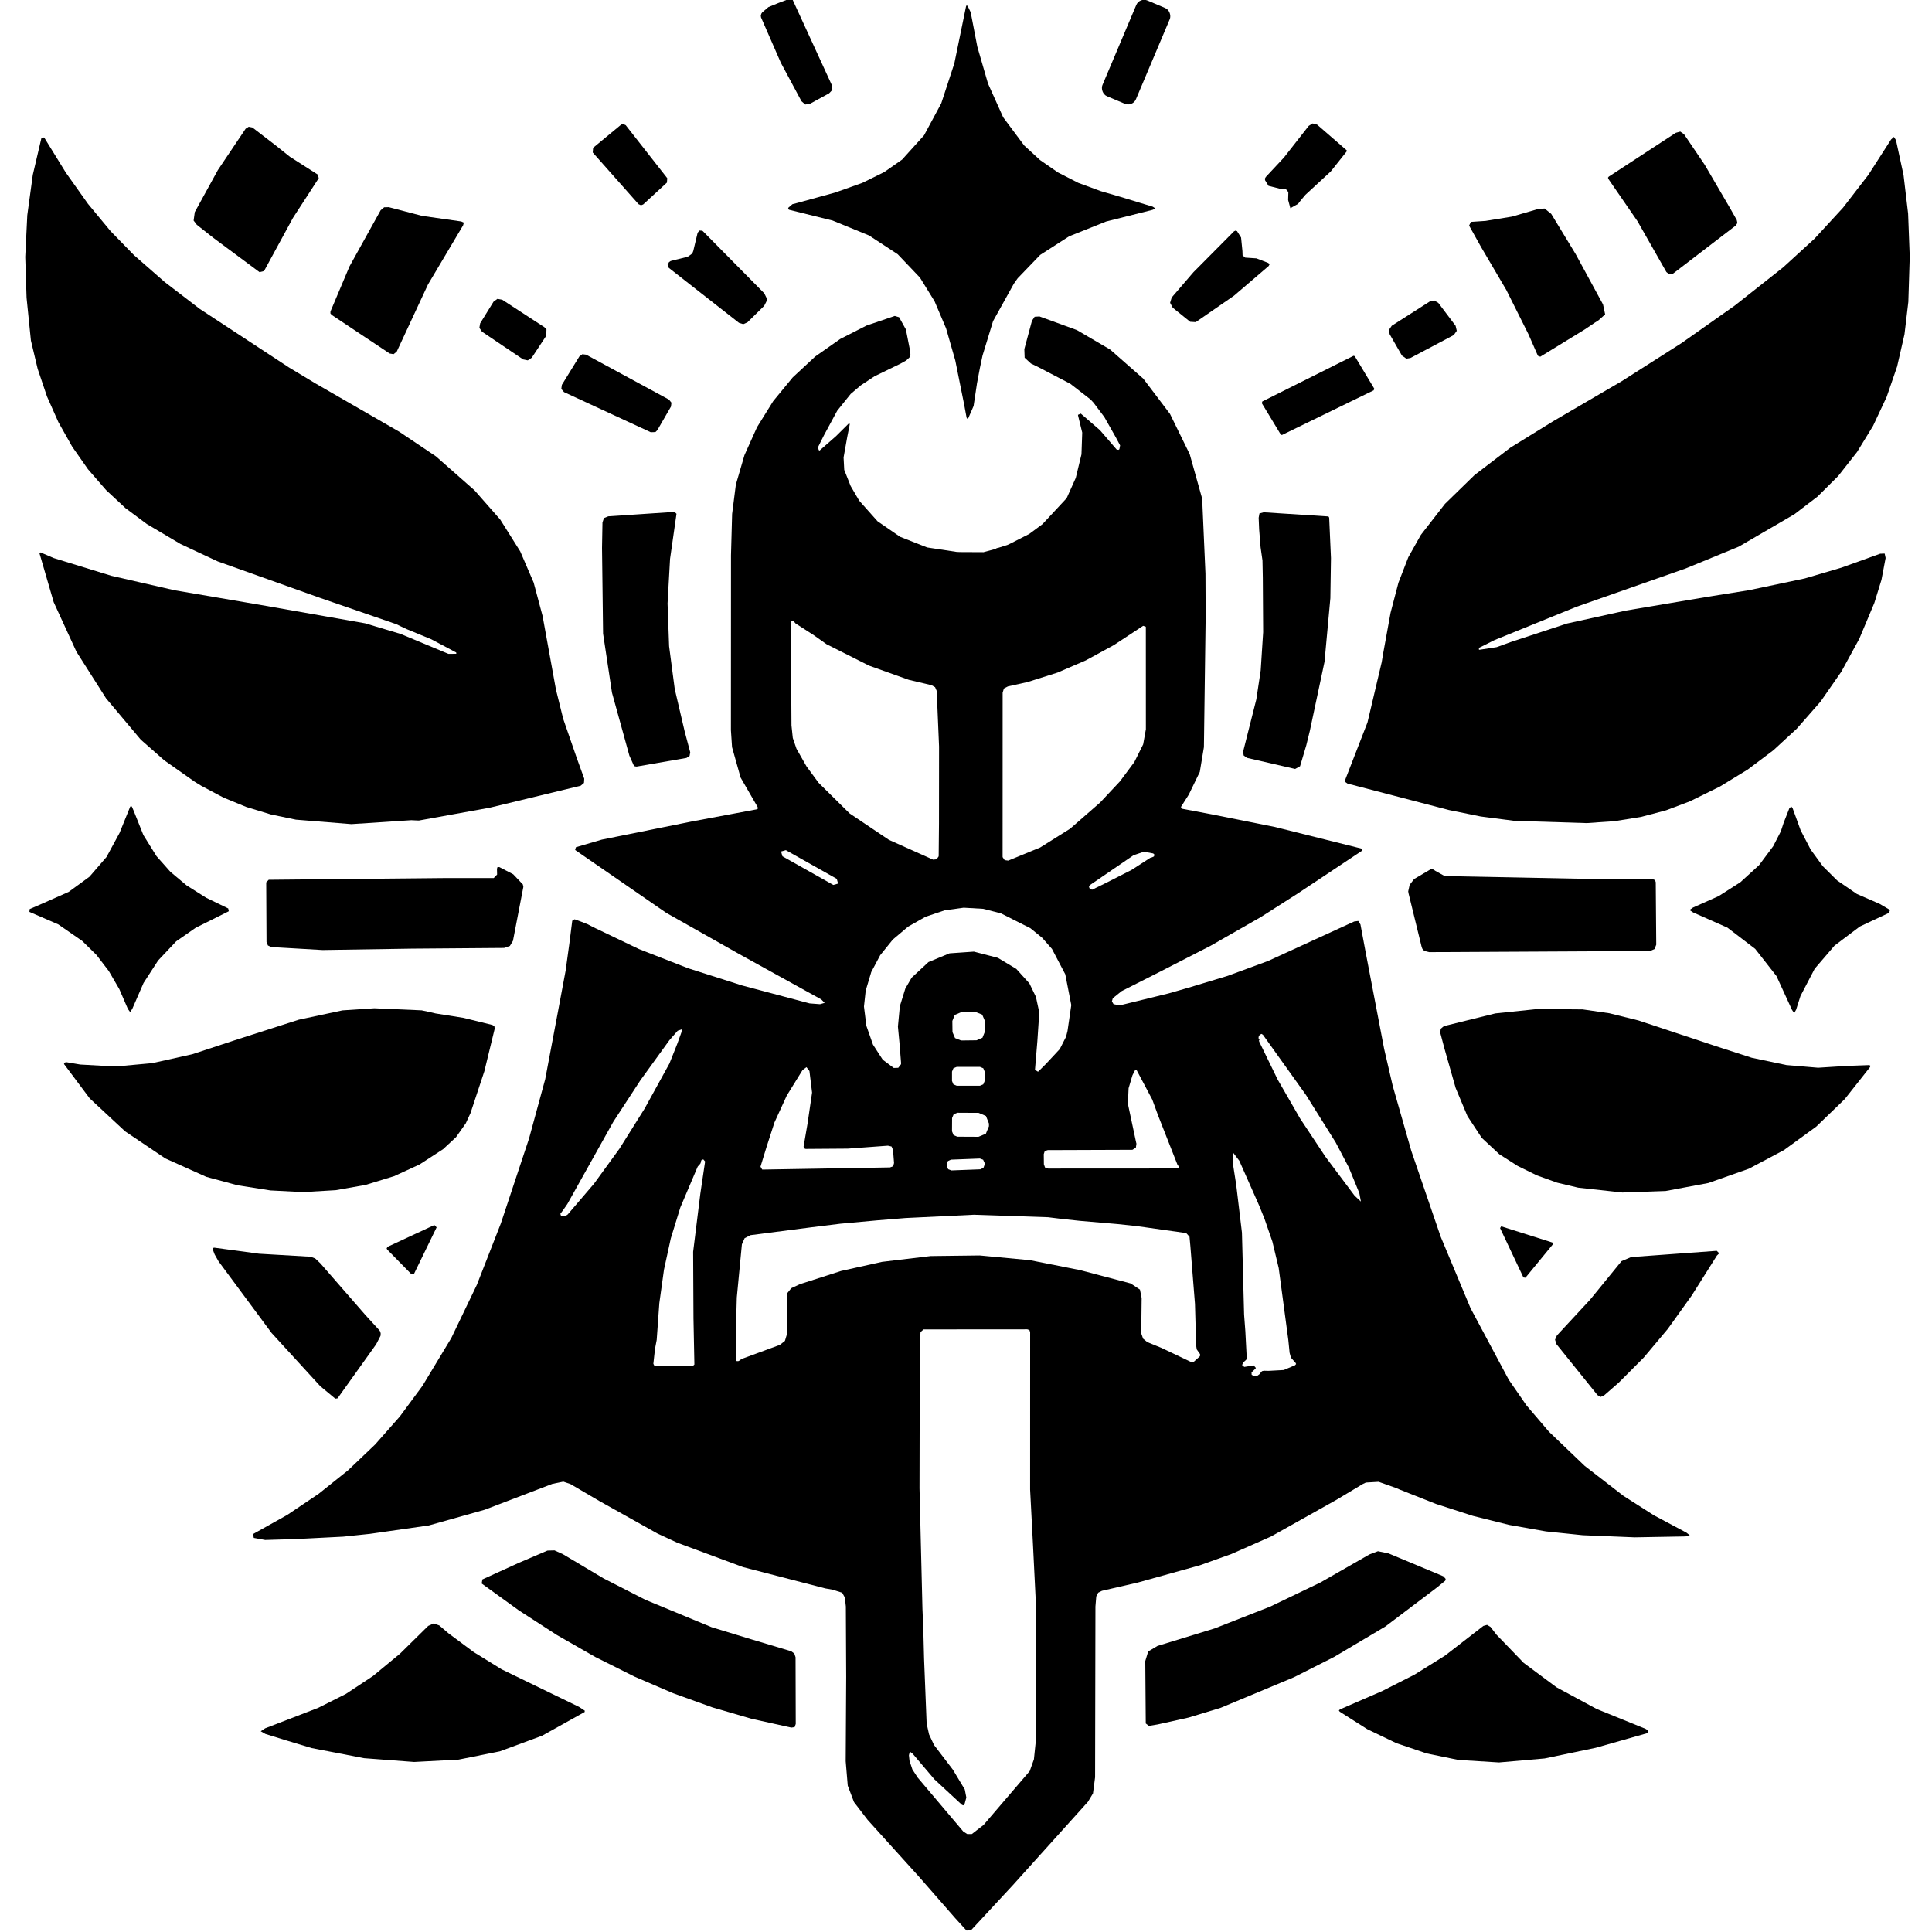 <?xml version="1.0" encoding="UTF-8" standalone="no"?>
<!DOCTYPE svg PUBLIC "-//W3C//DTD SVG 1.1//EN" "http://www.w3.org/Graphics/SVG/1.1/DTD/svg11.dtd">
<svg xmlns="http://www.w3.org/2000/svg" version="1.1" viewBox="0.00 0.00 512.00 512.00">
<path fill="#000000" d="
  M 208.37 0.00
  L 210.09 0.00
  L 220.44 22.54
  L 220.59 23.82
  L 219.72 24.73
  L 214.73 27.46
  L 213.40 27.70
  L 212.40 26.82
  L 206.94 16.64
  L 201.68 4.60
  L 201.61 4.08
  L 201.78 3.59
  L 201.99 3.28
  L 203.65 1.87
  L 206.27 0.80
  L 208.37 0.00
  Z"
/>
<rect fill="#000000" x="-4.82" y="-13.77" transform="translate(301.08,13.81) rotate(22.9)" width="9.64" height="27.54" rx="2.25"/>
<path fill="#000000" d="
  M 239.06 42.30
  L 244.88 35.86
  L 249.44 27.39
  L 252.91 16.80
  L 256.01 1.70
  L 256.16 1.41
  L 256.44 1.59
  L 257.24 3.24
  L 259.00 12.37
  L 261.83 22.14
  L 265.85 31.08
  L 271.42 38.55
  L 271.42 38.55
  L 275.62 42.41
  L 280.39 45.71
  L 285.76 48.46
  L 291.71 50.65
  L 296.90 52.16
  L 305.48 54.77
  L 306.21 55.25
  L 305.42 55.62
  L 293.11 58.71
  L 283.32 62.63
  L 275.65 67.56
  L 269.69 73.75
  L 268.67 75.20
  L 263.17 85.11
  L 260.38 94.23
  L 259.68 97.54
  L 258.90 101.66
  L 258.89 101.76
  L 258.01 107.60
  L 256.62 110.79
  L 256.32 110.97
  L 256.15 110.66
  L 255.51 107.21
  L 253.16 95.53
  L 250.72 87.02
  L 247.67 79.84
  L 243.80 73.57
  L 237.90 67.37
  L 230.29 62.39
  L 220.66 58.45
  L 209.18 55.61
  L 208.84 55.42
  L 208.93 55.04
  L 209.99 54.12
  L 210.12 54.08
  L 211.44 53.74
  L 221.35 51.02
  L 228.51 48.47
  L 234.33 45.60
  L 239.06 42.30
  Z"
/>
<path fill="#000000" d="
  M 340.81 50.16
  L 339.40 50.06
  L 336.17 49.25
  L 335.25 47.75
  L 335.23 47.28
  L 335.47 46.88
  L 340.26 41.75
  L 346.83 33.35
  L 347.86 32.71
  L 349.04 33.02
  L 349.10 33.07
  L 356.89 39.83
  L 356.93 40.07
  L 352.67 45.43
  L 345.96 51.62
  L 344.74 53.07
  L 343.99 54.03
  L 341.96 55.17
  L 341.37 52.99
  L 341.43 50.90
  L 340.81 50.16
  Z"
/>
<path fill="#000000" d="
  M 169.22 54.11
  L 157.08 40.41
  L 157.18 39.17
  L 164.60 33.03
  L 165.10 32.84
  L 165.82 33.17
  L 176.83 47.22
  L 176.74 48.39
  L 170.45 54.18
  L 169.88 54.40
  L 169.22 54.11
  Z"
/>
<path fill="#000000" d="
  M 84.45 47.25
  L 77.64 57.74
  L 69.99 71.80
  L 69.97 71.83
  L 68.78 72.12
  L 56.58 63.06
  L 52.16 59.57
  L 51.31 58.45
  L 51.62 56.21
  L 57.75 45.05
  L 65.10 34.11
  L 65.92 33.59
  L 66.88 33.78
  L 73.11 38.57
  L 76.85 41.56
  L 84.23 46.27
  L 84.47 47.22
  L 84.45 47.25
  Z"
/>
<path fill="#000000" d="
  M 446.29 35.57
  L 451.77 43.67
  L 458.47 55.14
  L 460.25 58.28
  L 460.43 59.11
  L 459.94 59.81
  L 443.41 72.48
  L 443.33 72.54
  L 442.37 72.69
  L 441.61 72.09
  L 433.95 58.62
  L 426.25 47.44
  L 426.13 47.08
  L 426.36 46.79
  L 444.11 35.19
  L 445.29 34.87
  L 446.29 35.57
  Z"
/>
<path fill="#000000" d="
  M 120.89 173.26
  L 120.93 173.23
  L 120.90 172.92
  L 114.31 169.42
  L 107.76 166.72
  L 106.32 166.04
  L 105.05 165.42
  L 84.92 158.48
  L 57.71 148.78
  L 47.87 144.18
  L 38.91 138.87
  L 33.24 134.65
  L 28.11 129.87
  L 23.32 124.36
  L 19.13 118.37
  L 15.48 111.89
  L 12.46 105.09
  L 9.98 97.75
  L 8.19 90.24
  L 7.04 78.91
  L 6.69 68.09
  L 7.23 57.03
  L 8.69 46.34
  L 10.96 36.64
  L 11.66 36.41
  L 11.77 36.54
  L 17.45 45.75
  L 23.31 54.01
  L 29.33 61.28
  L 35.50 67.61
  L 43.64 74.73
  L 52.93 81.86
  L 76.58 97.38
  L 83.58 101.60
  L 105.80 114.41
  L 115.53 120.94
  L 125.79 129.98
  L 132.56 137.68
  L 137.87 146.13
  L 141.42 154.38
  L 143.79 163.24
  L 147.33 182.74
  L 149.26 190.52
  L 152.84 200.86
  L 154.83 206.36
  L 154.76 207.49
  L 153.89 208.22
  L 153.89 208.22
  L 153.83 208.24
  L 129.83 214.04
  L 111.00 217.45
  L 110.04 217.41
  L 109.01 217.36
  L 93.12 218.40
  L 78.44 217.22
  L 71.79 215.84
  L 65.28 213.86
  L 59.22 211.37
  L 53.35 208.25
  L 51.57 207.15
  L 43.55 201.51
  L 37.30 196.01
  L 28.11 185.07
  L 20.24 172.68
  L 14.23 159.58
  L 10.47 146.65
  L 10.71 146.39
  L 10.78 146.41
  L 14.26 147.90
  L 29.51 152.59
  L 46.25 156.42
  L 68.70 160.25
  L 96.75 165.18
  L 106.20 168.01
  L 118.84 173.28
  L 120.89 173.26
  Z"
/>
<path fill="#000000" d="
  M 392.06 172.20
  L 396.63 171.50
  L 400.32 170.16
  L 415.27 165.24
  L 430.91 161.80
  L 452.64 158.14
  L 463.53 156.40
  L 478.30 153.29
  L 488.01 150.43
  L 498.26 146.74
  L 499.46 146.70
  L 499.71 147.87
  L 498.61 153.67
  L 496.72 159.79
  L 492.74 169.27
  L 487.99 177.98
  L 482.46 185.94
  L 476.15 193.13
  L 476.15 193.13
  L 476.15 193.13
  L 469.97 198.82
  L 463.18 203.93
  L 455.80 208.44
  L 447.82 212.37
  L 441.53 214.74
  L 434.87 216.50
  L 427.86 217.62
  L 420.49 218.13
  L 401.30 217.53
  L 392.42 216.38
  L 384.00 214.67
  L 357.12 207.66
  L 356.49 207.22
  L 356.57 206.46
  L 362.40 191.45
  L 366.17 175.48
  L 366.55 173.19
  L 368.52 162.37
  L 370.60 154.43
  L 373.22 147.67
  L 376.55 141.74
  L 382.94 133.52
  L 390.76 125.90
  L 400.30 118.61
  L 411.61 111.63
  L 429.76 101.03
  L 445.60 90.94
  L 459.69 81.01
  L 472.59 70.82
  L 480.87 63.25
  L 488.41 55.06
  L 488.41 55.06
  L 488.41 55.06
  L 495.15 46.32
  L 501.15 36.97
  L 501.91 36.28
  L 502.46 37.15
  L 504.46 46.39
  L 505.67 56.62
  L 506.10 68.01
  L 505.73 80.00
  L 504.71 88.59
  L 502.76 97.12
  L 499.99 105.17
  L 496.38 112.87
  L 492.14 119.79
  L 487.15 126.14
  L 481.67 131.59
  L 475.53 136.28
  L 460.80 144.86
  L 446.74 150.64
  L 417.78 160.80
  L 396.08 169.62
  L 391.94 171.69
  L 391.93 172.16
  L 392.06 172.20
  Z"
/>
<path fill="#000000" d="
  M 87.58 82.54
  L 92.62 70.60
  L 100.88 55.71
  L 101.81 54.93
  L 103.03 54.90
  L 111.86 57.21
  L 122.24 58.69
  L 122.92 59.00
  L 122.73 59.71
  L 113.42 75.39
  L 105.19 93.08
  L 105.13 93.20
  L 104.30 93.86
  L 103.25 93.68
  L 87.88 83.44
  L 87.56 83.05
  L 87.58 82.54
  Z"
/>
<path fill="#000000" d="
  M 407.63 55.38
  L 409.34 55.26
  L 411.09 56.68
  L 417.55 67.31
  L 424.82 80.68
  L 425.38 83.31
  L 423.64 84.87
  L 422.70 85.47
  L 420.03 87.27
  L 408.21 94.52
  L 408.19 94.53
  L 407.56 94.29
  L 405.08 88.63
  L 405.08 88.63
  L 399.19 76.85
  L 392.49 65.45
  L 389.33 59.79
  L 389.79 58.81
  L 389.93 58.79
  L 393.69 58.54
  L 393.69 58.54
  L 400.70 57.40
  L 407.63 55.38
  Z"
/>
<path fill="#000000" d="
  M 177.29 69.47
  L 177.72 69.17
  L 179.94 68.61
  L 182.24 68.05
  L 183.23 67.35
  L 183.57 66.91
  L 183.73 66.49
  L 184.88 61.67
  L 185.35 61.10
  L 186.09 61.13
  L 186.09 61.13
  L 186.28 61.27
  L 202.54 77.73
  L 203.36 79.40
  L 202.52 81.05
  L 198.08 85.42
  L 196.98 85.91
  L 195.83 85.55
  L 177.30 71.03
  L 177.22 70.96
  L 176.92 70.20
  L 177.29 69.47
  Z"
/>
<path fill="#000000" d="
  M 330.00 68.27
  L 332.98 68.47
  L 336.12 69.69
  L 336.44 70.06
  L 336.21 70.50
  L 327.04 78.35
  L 316.88 85.37
  L 315.41 85.28
  L 310.79 81.55
  L 310.79 81.55
  L 310.09 80.25
  L 310.51 78.84
  L 316.26 72.15
  L 327.03 61.30
  L 327.41 61.12
  L 327.82 61.24
  L 328.90 62.95
  L 329.26 66.54
  L 329.30 67.68
  L 330.00 68.27
  Z"
/>
<path fill="#000000" d="
  M 133.09 79.43
  L 144.28 86.72
  L 144.82 87.30
  L 144.75 89.00
  L 140.92 94.80
  L 139.87 95.50
  L 138.64 95.25
  L 127.73 87.90
  L 127.04 86.89
  L 127.25 85.68
  L 130.80 79.94
  L 131.83 79.20
  L 133.09 79.43
  Z"
/>
<path fill="#000000" d="
  M 385.20 88.83
  L 373.77 94.88
  L 372.70 95.05
  L 371.53 94.23
  L 368.28 88.58
  L 368.08 87.44
  L 368.83 86.33
  L 378.93 79.88
  L 380.13 79.64
  L 381.18 80.28
  L 385.75 86.34
  L 386.06 87.67
  L 385.27 88.79
  L 385.20 88.83
  Z"
/>
<path fill="#000000" d="
  M 296.44 119.21
  L 296.65 119.04
  L 296.84 118.03
  L 295.67 115.84
  L 292.66 110.52
  L 289.79 106.71
  L 289.02 105.88
  L 283.65 101.71
  L 274.99 97.20
  L 273.21 96.34
  L 271.54 94.80
  L 271.46 92.52
  L 273.48 85.01
  L 274.19 83.94
  L 275.47 83.86
  L 285.40 87.48
  L 294.21 92.64
  L 302.99 100.36
  L 310.06 109.69
  L 315.29 120.37
  L 318.59 132.15
  L 319.46 152.00
  L 319.51 163.36
  L 319.05 198.00
  L 317.96 204.56
  L 315.04 210.58
  L 313.03 213.74
  L 312.95 214.13
  L 313.29 214.33
  L 321.24 215.83
  L 337.84 219.15
  L 360.78 224.88
  L 360.97 225.41
  L 360.88 225.50
  L 343.90 236.80
  L 334.12 243.04
  L 320.82 250.64
  L 307.66 257.39
  L 297.24 262.66
  L 294.90 264.55
  L 294.67 265.37
  L 295.10 266.11
  L 296.75 266.43
  L 309.66 263.27
  L 315.03 261.73
  L 325.38 258.60
  L 336.08 254.66
  L 358.87 244.21
  L 359.96 244.06
  L 360.54 245.00
  L 361.93 252.45
  L 366.82 277.99
  L 369.09 287.77
  L 374.01 304.99
  L 381.80 327.75
  L 389.71 346.69
  L 399.84 365.65
  L 404.53 372.44
  L 410.50 379.43
  L 419.97 388.48
  L 430.22 396.41
  L 438.35 401.60
  L 446.91 406.16
  L 447.80 406.87
  L 446.70 407.17
  L 433.20 407.41
  L 419.45 406.85
  L 409.70 405.84
  L 399.91 404.11
  L 390.33 401.72
  L 380.59 398.57
  L 370.96 394.76
  L 370.04 394.36
  L 365.35 392.69
  L 361.96 392.89
  L 361.17 393.27
  L 354.18 397.46
  L 336.84 407.19
  L 326.32 411.83
  L 318.00 414.81
  L 301.57 419.38
  L 292.03 421.58
  L 291.03 422.08
  L 290.52 423.08
  L 290.30 425.75
  L 290.21 471.00
  L 289.65 475.28
  L 288.31 477.50
  L 268.43 499.57
  L 257.31 511.56
  L 256.13 511.61
  L 256.11 511.59
  L 253.16 508.35
  L 243.58 497.39
  L 229.94 482.30
  L 226.32 477.58
  L 224.66 473.21
  L 224.12 466.75
  L 224.25 444.39
  L 224.16 425.75
  L 223.90 423.37
  L 223.19 422.09
  L 220.61 421.27
  L 218.74 420.95
  L 196.93 415.30
  L 179.48 408.83
  L 174.25 406.41
  L 158.79 397.76
  L 151.17 393.29
  L 149.29 392.65
  L 146.39 393.24
  L 128.47 400.09
  L 113.64 404.26
  L 98.03 406.49
  L 90.95 407.23
  L 78.34 407.87
  L 70.27 408.11
  L 67.26 407.56
  L 67.07 406.56
  L 67.24 406.44
  L 76.12 401.47
  L 84.45 395.87
  L 92.22 389.66
  L 99.41 382.81
  L 105.98 375.36
  L 111.96 367.26
  L 119.59 354.61
  L 126.37 340.50
  L 132.73 324.22
  L 140.20 301.72
  L 144.49 285.98
  L 147.86 268.11
  L 149.89 257.27
  L 150.88 250.09
  L 151.65 244.01
  L 152.28 243.62
  L 152.33 243.64
  L 153.76 244.16
  L 155.77 244.95
  L 157.09 245.65
  L 169.33 251.51
  L 182.37 256.60
  L 196.71 261.17
  L 214.56 265.91
  L 217.31 266.12
  L 218.54 265.77
  L 217.64 264.85
  L 195.96 252.87
  L 176.58 241.93
  L 152.51 225.32
  L 152.42 225.23
  L 152.61 224.54
  L 152.83 224.46
  L 159.49 222.51
  L 183.25 217.72
  L 200.50 214.49
  L 200.88 214.26
  L 200.75 213.82
  L 196.27 206.07
  L 194.00 198.01
  L 194.00 198.01
  L 193.70 193.51
  L 193.72 147.15
  L 194.02 136.19
  L 195.01 128.43
  L 197.29 120.62
  L 200.62 113.21
  L 204.91 106.30
  L 210.08 100.02
  L 216.02 94.50
  L 222.67 89.83
  L 229.65 86.27
  L 237.13 83.73
  L 238.27 84.07
  L 240.07 87.31
  L 241.07 92.40
  L 241.27 93.85
  L 241.23 94.34
  L 241.00 94.74
  L 240.16 95.53
  L 238.63 96.38
  L 231.79 99.70
  L 228.11 102.13
  L 225.44 104.40
  L 221.87 108.85
  L 218.33 115.41
  L 216.71 118.65
  L 217.06 119.38
  L 217.21 119.39
  L 221.57 115.57
  L 224.84 112.32
  L 225.13 112.19
  L 225.18 112.51
  L 224.54 115.74
  L 223.56 121.23
  L 223.73 124.51
  L 225.43 128.80
  L 227.69 132.67
  L 232.56 138.14
  L 238.56 142.27
  L 245.72 145.08
  L 253.51 146.26
  L 254.33 146.30
  L 260.63 146.33
  L 263.74 145.50
  L 264.18 145.25
  L 264.55 145.18
  L 266.94 144.43
  L 267.74 144.06
  L 272.76 141.50
  L 276.27 138.90
  L 282.68 132.01
  L 285.09 126.65
  L 286.60 120.41
  L 286.80 114.64
  L 285.71 110.18
  L 285.67 109.94
  L 286.42 109.61
  L 291.50 114.00
  L 295.95 119.16
  L 296.43 119.21
  L 296.44 119.21
  Z
  M 246.87 181.58
  L 240.84 180.16
  L 230.31 176.40
  L 219.04 170.72
  L 215.72 168.37
  L 211.35 165.55
  L 210.89 165.28
  L 210.56 164.90
  L 210.29 164.64
  L 210.17 164.59
  L 209.76 164.61
  L 209.62 165.01
  L 209.61 170.20
  L 209.75 192.25
  L 210.10 195.57
  L 211.08 198.43
  L 213.73 203.09
  L 216.93 207.44
  L 225.15 215.56
  L 235.57 222.57
  L 247.29 227.82
  L 248.22 227.72
  L 248.74 226.96
  L 248.76 226.78
  L 248.84 218.28
  L 248.86 197.84
  L 248.24 183.11
  L 247.81 182.11
  L 246.87 181.58
  Z
  M 302.94 165.85
  L 295.21 170.94
  L 287.75 175.01
  L 280.26 178.24
  L 272.39 180.73
  L 267.09 181.91
  L 266.05 182.46
  L 265.71 183.57
  L 265.70 226.98
  L 265.71 227.16
  L 266.25 227.95
  L 267.20 228.07
  L 275.65 224.60
  L 283.60 219.61
  L 291.53 212.69
  L 296.79 207.08
  L 300.61 201.95
  L 302.95 197.26
  L 303.67 193.26
  L 303.66 166.23
  L 303.64 166.09
  L 302.94 165.85
  Z
  M 222.092 234.125
  L 221.75 232.899
  L 208.263 225.3
  L 207.037 225.643
  L 207.008 225.695
  L 207.35 226.921
  L 220.837 234.52
  L 222.063 234.178
  L 222.092 234.125
  Z
  M 288.68 235.30
  L 288.87 235.62
  L 289.44 235.78
  L 293.11 233.98
  L 299.91 230.52
  L 304.61 227.48
  L 304.83 227.34
  L 305.30 227.20
  L 305.77 226.99
  L 305.85 226.87
  L 305.92 226.45
  L 305.60 226.17
  L 303.13 225.72
  L 300.40 226.65
  L 288.82 234.57
  L 288.59 234.90
  L 288.68 235.30
  Z
  M 264.46 253.84
  L 269.33 256.77
  L 272.80 260.61
  L 272.80 260.61
  L 274.53 264.18
  L 275.42 268.30
  L 274.91 275.93
  L 274.28 283.51
  L 275.07 284.01
  L 275.25 283.88
  L 277.18 281.95
  L 280.86 278.00
  L 282.51 274.76
  L 282.90 273.23
  L 283.90 266.35
  L 282.31 258.20
  L 278.79 251.49
  L 278.79 251.49
  L 278.79 251.49
  L 276.20 248.54
  L 273.07 245.99
  L 265.26 242.05
  L 260.55 240.85
  L 255.39 240.55
  L 250.35 241.24
  L 245.29 242.95
  L 240.66 245.57
  L 236.60 249.00
  L 233.26 253.14
  L 230.89 257.60
  L 229.42 262.52
  L 228.96 266.74
  L 229.60 271.86
  L 231.35 276.84
  L 233.94 280.84
  L 236.86 283.02
  L 238.05 282.98
  L 238.77 282.04
  L 238.80 281.78
  L 238.36 276.28
  L 237.96 272.06
  L 238.47 266.65
  L 239.92 261.98
  L 241.60 259.09
  L 246.05 254.96
  L 251.64 252.64
  L 258.09 252.19
  L 264.46 253.84
  Z
  M 260.962 270.458
  L 260.286 268.882
  L 258.694 268.245
  L 254.595 268.295
  L 253.019 268.971
  L 252.382 270.562
  L 252.418 273.522
  L 253.094 275.098
  L 254.686 275.735
  L 258.785 275.685
  L 260.361 275.009
  L 260.998 273.418
  L 260.962 270.458
  Z
  M 179.59 273.16
  L 177.40 275.66
  L 169.70 286.30
  L 162.54 297.27
  L 150.37 319.05
  L 149.30 320.60
  L 148.50 321.67
  L 148.69 322.27
  L 148.78 322.29
  L 149.12 322.34
  L 149.83 322.27
  L 150.44 321.86
  L 157.44 313.67
  L 164.16 304.42
  L 170.82 293.80
  L 177.40 281.85
  L 179.46 276.68
  L 180.54 273.70
  L 180.76 272.77
  L 180.74 272.76
  L 179.59 273.16
  Z
  M 334.13 275.37
  L 333.99 275.36
  L 333.82 275.45
  L 333.65 275.70
  L 333.69 276.01
  L 338.59 286.08
  L 344.54 296.41
  L 351.28 306.58
  L 358.99 316.88
  L 360.66 318.43
  L 360.24 316.19
  L 357.46 309.40
  L 353.98 302.77
  L 346.13 290.22
  L 334.70 274.23
  L 334.33 273.99
  L 333.93 274.17
  L 333.72 274.42
  L 333.54 274.79
  L 333.54 275.18
  L 333.58 275.25
  L 333.66 275.33
  L 334.13 275.37
  Z
  M 212.96 303.85
  L 214.00 297.81
  L 215.21 289.55
  L 214.51 283.83
  L 213.73 282.81
  L 212.69 283.57
  L 208.50 290.34
  L 205.24 297.46
  L 203.11 304.06
  L 201.54 309.18
  L 201.99 309.94
  L 202.09 309.95
  L 235.86 309.38
  L 236.71 309.07
  L 236.93 308.21
  L 236.66 304.75
  L 236.27 303.84
  L 235.30 303.62
  L 224.68 304.40
  L 213.50 304.48
  L 213.05 304.31
  L 212.96 303.85
  Z
  M 260.95 283.99
  L 260.58 283.10
  L 259.69 282.73
  L 253.55 282.73
  L 252.66 283.10
  L 252.29 283.99
  L 252.29 286.47
  L 252.66 287.36
  L 253.55 287.73
  L 259.69 287.73
  L 260.58 287.36
  L 260.95 286.47
  L 260.95 283.99
  Z
  M 312.06 308.71
  L 306.91 295.62
  L 305.37 291.41
  L 301.27 283.69
  L 301.00 283.48
  L 300.75 283.70
  L 300.11 284.96
  L 299.09 288.39
  L 298.90 292.51
  L 301.11 302.88
  L 301.17 303.08
  L 301.02 304.13
  L 300.13 304.70
  L 300.13 304.70
  L 299.96 304.71
  L 277.65 304.79
  L 276.87 305.05
  L 276.61 305.85
  L 276.64 308.54
  L 276.94 309.40
  L 277.79 309.68
  L 312.20 309.66
  L 312.35 309.62
  L 312.40 309.05
  L 312.20 308.90
  L 312.13 308.83
  L 312.06 308.71
  Z
  M 252.31 296.29
  L 252.29 299.81
  L 252.70 300.81
  L 253.69 301.23
  L 259.31 301.26
  L 261.26 300.45
  L 262.08 298.47
  L 262.08 297.75
  L 261.29 295.75
  L 259.35 294.92
  L 253.73 294.89
  L 252.73 295.30
  L 252.31 296.29
  Z
  M 332.69 362.73
  L 331.67 363.70
  L 331.70 364.33
  L 331.76 364.37
  L 332.08 364.54
  L 332.64 364.70
  L 333.24 364.57
  L 333.88 364.09
  L 334.10 363.76
  L 334.45 363.37
  L 334.94 363.26
  L 336.20 363.29
  L 340.21 363.07
  L 343.21 361.80
  L 343.49 361.47
  L 343.29 361.10
  L 343.19 361.01
  L 342.11 359.79
  L 341.76 358.51
  L 341.42 355.12
  L 338.87 336.04
  L 337.20 329.05
  L 335.10 322.97
  L 333.68 319.46
  L 328.43 307.61
  L 326.78 305.45
  L 326.70 308.17
  L 327.61 313.98
  L 329.13 326.66
  L 329.70 348.39
  L 330.03 352.78
  L 330.40 359.89
  L 330.27 360.34
  L 329.94 360.65
  L 329.44 361.09
  L 329.20 361.70
  L 329.19 361.78
  L 329.75 362.25
  L 332.25 361.85
  L 332.82 362.52
  L 332.69 362.73
  Z
  M 260.917 308.168
  L 260.536 307.34
  L 259.682 307.024
  L 252.028 307.318
  L 251.201 307.699
  L 250.885 308.553
  L 250.903 309.033
  L 251.284 309.86
  L 252.138 310.176
  L 259.792 309.882
  L 260.62 309.501
  L 260.935 308.647
  L 260.917 308.168
  Z
  M 185.49 308.51
  L 185.31 308.69
  L 184.92 309.14
  L 184.86 309.25
  L 180.30 319.98
  L 177.77 328.18
  L 175.96 336.48
  L 174.73 345.34
  L 174.03 355.10
  L 173.58 357.47
  L 173.15 361.38
  L 173.17 361.47
  L 173.40 361.91
  L 173.88 362.06
  L 183.57 362.05
  L 184.02 361.61
  L 183.78 349.39
  L 183.69 331.74
  L 185.60 316.31
  L 186.86 307.80
  L 186.39 307.26
  L 186.33 307.26
  L 185.86 307.48
  L 185.73 307.89
  L 185.68 308.22
  L 185.49 308.51
  Z
  M 196.79 360.05
  L 206.67 356.41
  L 208.01 355.36
  L 208.50 353.74
  L 208.53 343.25
  L 208.61 342.74
  L 209.69 341.39
  L 211.91 340.36
  L 212.18 340.26
  L 222.89 336.82
  L 233.73 334.41
  L 246.63 332.87
  L 259.62 332.71
  L 272.93 333.96
  L 286.22 336.59
  L 299.64 340.13
  L 302.10 341.76
  L 302.55 344.00
  L 302.44 353.37
  L 302.94 354.77
  L 304.04 355.67
  L 307.82 357.22
  L 315.56 360.90
  L 316.00 361.03
  L 316.43 360.83
  L 317.91 359.50
  L 318.11 359.13
  L 317.95 358.74
  L 317.15 357.61
  L 316.99 356.57
  L 316.68 345.53
  L 315.47 330.33
  L 315.23 327.74
  L 314.36 326.78
  L 301.33 324.94
  L 296.15 324.39
  L 286.10 323.53
  L 281.26 323.01
  L 277.75 322.58
  L 258.08 321.92
  L 240.00 322.79
  L 232.54 323.40
  L 222.69 324.30
  L 214.92 325.26
  L 198.90 327.33
  L 197.33 328.14
  L 196.61 329.76
  L 195.26 343.86
  L 194.98 354.32
  L 194.99 360.23
  L 195.14 360.69
  L 195.63 360.72
  L 195.89 360.61
  L 196.15 360.43
  L 196.37 360.26
  L 196.79 360.05
  Z
  M 254.94 478.31
  L 247.63 471.54
  L 241.91 464.80
  L 241.12 464.18
  L 240.87 465.16
  L 241.03 466.64
  L 241.03 466.64
  L 241.79 468.92
  L 243.20 471.08
  L 255.28 485.37
  L 256.32 486.04
  L 257.55 486.04
  L 260.65 483.64
  L 266.95 476.28
  L 272.89 469.35
  L 274.00 466.23
  L 274.54 461.00
  L 274.52 443.42
  L 274.46 423.79
  L 273.77 409.72
  L 272.99 394.74
  L 273.00 353.06
  L 272.81 352.48
  L 272.23 352.29
  L 244.76 352.31
  L 243.95 353.02
  L 243.76 356.25
  L 243.68 394.40
  L 244.46 426.38
  L 244.69 431.75
  L 244.89 439.56
  L 245.57 456.75
  L 246.21 459.63
  L 247.52 462.43
  L 252.52 468.98
  L 255.68 474.23
  L 256.09 476.37
  L 255.59 478.21
  L 255.29 478.44
  L 254.94 478.31
  Z"
/>
<path fill="#000000" d="
  M 172.46 114.55
  L 149.48 103.92
  L 148.75 103.08
  L 148.90 101.99
  L 153.53 94.47
  L 154.33 93.87
  L 155.32 93.99
  L 177.28 105.90
  L 177.94 106.72
  L 177.81 107.76
  L 174.20 114.00
  L 173.70 114.50
  L 172.46 114.55
  Z"
/>
<path fill="#000000" d="
  M 334.53 106.39
  L 358.63 94.33
  L 358.81 94.29
  L 359.06 94.45
  L 364.18 102.97
  L 364.05 103.44
  L 339.82 115.24
  L 339.61 115.27
  L 339.39 115.11
  L 334.40 106.86
  L 334.53 106.39
  Z"
/>
<path fill="#000000" d="
  M 181.46 193.90
  L 182.91 199.34
  L 182.92 199.39
  L 182.74 200.33
  L 181.92 200.86
  L 168.71 203.15
  L 168.23 203.09
  L 167.91 202.75
  L 166.79 200.25
  L 162.18 183.57
  L 159.82 167.91
  L 159.54 145.19
  L 159.66 138.46
  L 160.05 137.29
  L 161.20 136.83
  L 178.76 135.65
  L 179.28 136.16
  L 179.27 136.22
  L 177.57 148.11
  L 176.91 159.92
  L 177.32 171.26
  L 178.81 182.58
  L 181.46 193.90
  Z"
/>
<path fill="#000000" d="
  M 329.44 199.11
  L 329.59 198.60
  L 332.94 185.34
  L 334.10 177.66
  L 334.75 167.53
  L 334.66 153.11
  L 334.57 148.52
  L 334.07 145.04
  L 333.69 140.32
  L 333.56 137.22
  L 333.77 136.07
  L 334.89 135.76
  L 351.87 136.85
  L 352.14 136.95
  L 352.25 137.22
  L 352.72 147.89
  L 352.56 158.53
  L 351.01 175.40
  L 347.13 193.65
  L 346.19 197.48
  L 344.53 203.06
  L 343.23 203.78
  L 330.46 200.84
  L 329.59 200.21
  L 329.43 199.14
  L 329.43 199.14
  L 329.44 199.11
  Z"
/>
<path fill="#000000" d="
  M 475.10 214.28
  L 477.19 220.04
  L 479.84 225.13
  L 483.06 229.55
  L 486.84 233.31
  L 486.84 233.31
  L 492.09 236.91
  L 498.15 239.55
  L 500.77 241.09
  L 500.86 241.19
  L 500.62 241.91
  L 492.88 245.54
  L 486.16 250.61
  L 480.91 256.73
  L 477.15 263.94
  L 476.00 267.55
  L 475.48 268.50
  L 474.88 267.59
  L 470.79 258.67
  L 465.14 251.46
  L 457.78 245.83
  L 448.70 241.81
  L 447.74 241.17
  L 448.67 240.51
  L 455.48 237.47
  L 461.22 233.80
  L 466.18 229.27
  L 469.91 224.27
  L 471.94 220.32
  L 472.68 218.07
  L 474.22 214.14
  L 474.74 213.75
  L 475.10 214.28
  Z"
/>
<path fill="#000000" d="
  M 34.49 213.81
  L 34.69 213.58
  L 34.94 213.76
  L 35.39 214.78
  L 38.00 221.31
  L 41.47 226.89
  L 45.16 231.05
  L 49.46 234.65
  L 54.66 237.93
  L 60.48 240.75
  L 60.63 241.47
  L 60.50 241.56
  L 51.84 245.88
  L 46.68 249.47
  L 41.90 254.54
  L 38.04 260.50
  L 35.04 267.39
  L 34.48 268.19
  L 33.90 267.40
  L 31.62 262.13
  L 28.85 257.36
  L 25.59 253.10
  L 21.81 249.38
  L 15.44 244.97
  L 7.93 241.72
  L 7.79 241.64
  L 7.86 240.92
  L 11.67 239.26
  L 18.21 236.36
  L 23.71 232.34
  L 28.22 227.12
  L 31.68 220.74
  L 34.49 213.81
  Z"
/>
<path fill="#000000" d="
  M 131.74 231.76
  L 131.70 230.24
  L 131.84 229.80
  L 132.31 229.78
  L 136.00 231.69
  L 138.56 234.38
  L 138.70 235.02
  L 135.94 249.33
  L 135.12 250.69
  L 133.61 251.21
  L 109.26 251.40
  L 85.50 251.77
  L 71.90 250.98
  L 71.00 250.56
  L 70.63 249.63
  L 70.55 233.83
  L 71.21 233.15
  L 117.38 232.70
  L 130.83 232.70
  L 130.83 232.70
  L 131.74 231.76
  Z"
/>
<path fill="#000000" d="
  M 377.23 251.79
  L 376.95 251.46
  L 376.77 251.01
  L 373.28 236.75
  L 373.19 236.23
  L 373.57 234.50
  L 374.76 232.95
  L 379.14 230.37
  L 379.63 230.34
  L 380.03 230.53
  L 380.34 230.76
  L 382.70 232.08
  L 383.40 232.18
  L 419.45 232.89
  L 438.01 233.01
  L 438.59 233.22
  L 438.79 233.80
  L 438.92 250.36
  L 438.46 251.52
  L 437.31 252.02
  L 378.75 252.33
  L 377.56 252.03
  L 377.23 251.79
  Z"
/>
<path fill="#000000" d="
  M 54.68 311.88
  L 43.82 307.00
  L 33.16 299.82
  L 23.78 291.09
  L 17.00 282.03
  L 16.95 281.90
  L 17.41 281.46
  L 21.26 282.11
  L 30.63 282.63
  L 40.37 281.74
  L 50.96 279.38
  L 62.99 275.42
  L 79.18 270.23
  L 90.75 267.76
  L 99.20 267.20
  L 111.75 267.75
  L 113.67 268.16
  L 115.44 268.57
  L 122.87 269.75
  L 130.50 271.63
  L 131.02 271.99
  L 131.10 272.62
  L 128.36 283.89
  L 124.69 294.98
  L 123.44 297.69
  L 120.86 301.35
  L 117.43 304.54
  L 111.20 308.59
  L 104.44 311.70
  L 96.86 314.02
  L 88.98 315.41
  L 80.32 315.92
  L 71.68 315.48
  L 62.96 314.11
  L 54.68 311.88
  Z"
/>
<path fill="#000000" d="
  M 495.59 282.78
  L 488.89 291.26
  L 481.33 298.56
  L 472.75 304.80
  L 463.48 309.72
  L 452.73 313.51
  L 441.41 315.63
  L 429.97 316.03
  L 418.25 314.75
  L 412.66 313.42
  L 407.31 311.50
  L 402.20 308.99
  L 397.34 305.89
  L 392.68 301.55
  L 388.89 295.79
  L 385.77 288.34
  L 382.78 277.83
  L 381.69 273.71
  L 381.81 272.63
  L 382.65 271.93
  L 396.28 268.56
  L 407.44 267.40
  L 419.42 267.50
  L 426.50 268.52
  L 434.23 270.44
  L 454.75 277.25
  L 464.21 280.31
  L 473.41 282.25
  L 481.82 282.96
  L 489.38 282.48
  L 495.38 282.26
  L 495.69 282.43
  L 495.59 282.78
  Z"
/>
<path fill="#000000" d="
  M 102.73 330.41
  L 115.11 324.65
  L 115.71 325.26
  L 109.74 337.54
  L 109.01 337.66
  L 102.60 331.13
  L 102.47 330.82
  L 102.73 330.41
  Z"
/>
<path fill="#000000" d="
  M 403.72 338.54
  L 397.54 325.46
  L 397.82 325.01
  L 397.93 325.02
  L 411.36 329.27
  L 411.52 329.39
  L 411.51 329.78
  L 404.26 338.61
  L 403.72 338.54
  Z"
/>
<path fill="#000000" d="
  M 99.17 356.98
  L 89.46 370.57
  L 88.86 370.66
  L 84.88 367.36
  L 71.98 353.26
  L 57.92 334.27
  L 56.88 332.43
  L 56.39 331.13
  L 56.41 330.72
  L 56.82 330.65
  L 68.65 332.25
  L 82.33 333.05
  L 83.54 333.51
  L 84.91 334.81
  L 96.86 348.52
  L 100.53 352.53
  L 100.79 352.93
  L 100.89 353.43
  L 100.84 354.02
  L 99.72 356.19
  L 99.17 356.98
  Z"
/>
<path fill="#000000" d="
  M 454.99 332.75
  L 448.31 343.35
  L 441.98 352.18
  L 435.61 359.77
  L 428.99 366.41
  L 425.02 369.87
  L 424.13 370.21
  L 423.33 369.70
  L 412.48 356.22
  L 412.10 355.04
  L 412.60 353.91
  L 421.40 344.42
  L 429.72 334.22
  L 432.26 333.14
  L 454.96 331.48
  L 455.57 332.10
  L 455.55 332.21
  L 455.26 332.48
  L 454.99 332.75
  Z"
/>
<path fill="#000000" d="
  M 209.72 457.83
  L 199.18 455.50
  L 188.84 452.49
  L 178.38 448.72
  L 168.17 444.33
  L 157.74 439.11
  L 147.62 433.32
  L 137.50 426.77
  L 127.76 419.73
  L 127.66 419.64
  L 127.83 418.57
  L 137.44 414.19
  L 144.79 411.04
  L 145.08 410.92
  L 145.08 410.92
  L 146.93 410.86
  L 149.17 411.87
  L 159.93 418.28
  L 171.03 423.96
  L 171.03 423.96
  L 188.57 431.22
  L 199.36 434.51
  L 209.68 437.60
  L 210.51 438.21
  L 210.83 439.19
  L 210.88 456.87
  L 210.59 457.70
  L 209.72 457.83
  Z"
/>
<path fill="#000000" d="
  M 383.06 418.35
  L 383.14 418.67
  L 382.96 418.94
  L 380.79 420.71
  L 367.14 431.04
  L 353.53 439.12
  L 342.93 444.48
  L 323.52 452.58
  L 315.01 455.17
  L 306.82 456.99
  L 304.48 457.38
  L 303.64 456.74
  L 303.64 456.69
  L 303.51 440.20
  L 304.28 437.66
  L 306.74 436.19
  L 321.91 431.54
  L 336.59 425.78
  L 336.59 425.78
  L 336.59 425.78
  L 349.97 419.35
  L 362.91 411.94
  L 365.17 411.09
  L 368.01 411.68
  L 382.49 417.73
  L 383.06 418.35
  Z"
/>
<path fill="#000000" d="
  M 154.92 453.71
  L 143.65 459.99
  L 132.47 464.12
  L 121.52 466.32
  L 109.75 466.94
  L 96.50 465.94
  L 82.61 463.26
  L 75.84 461.22
  L 70.32 459.51
  L 69.10 458.80
  L 70.27 458.02
  L 84.37 452.58
  L 91.68 448.90
  L 98.85 444.16
  L 106.03 438.22
  L 113.47 430.89
  L 114.91 430.23
  L 116.41 430.76
  L 118.89 432.87
  L 125.56 437.83
  L 132.94 442.39
  L 153.42 452.33
  L 154.96 453.34
  L 154.94 453.69
  L 154.92 453.71
  Z"
/>
<path fill="#000000" d="
  M 394.99 431.14
  L 396.56 433.18
  L 403.80 440.69
  L 412.49 447.15
  L 423.09 452.88
  L 436.05 458.15
  L 436.21 458.23
  L 436.45 458.40
  L 436.80 458.74
  L 436.85 458.80
  L 436.66 459.27
  L 422.89 463.18
  L 409.35 466.01
  L 397.25 467.07
  L 386.47 466.40
  L 378.09 464.68
  L 370.02 461.94
  L 362.32 458.24
  L 355.05 453.62
  L 354.81 453.28
  L 355.12 453.00
  L 366.27 448.16
  L 374.86 443.80
  L 382.97 438.74
  L 382.97 438.74
  L 393.05 430.93
  L 393.09 430.89
  L 394.09 430.61
  L 394.99 431.14
  Z"
/>
</svg>
